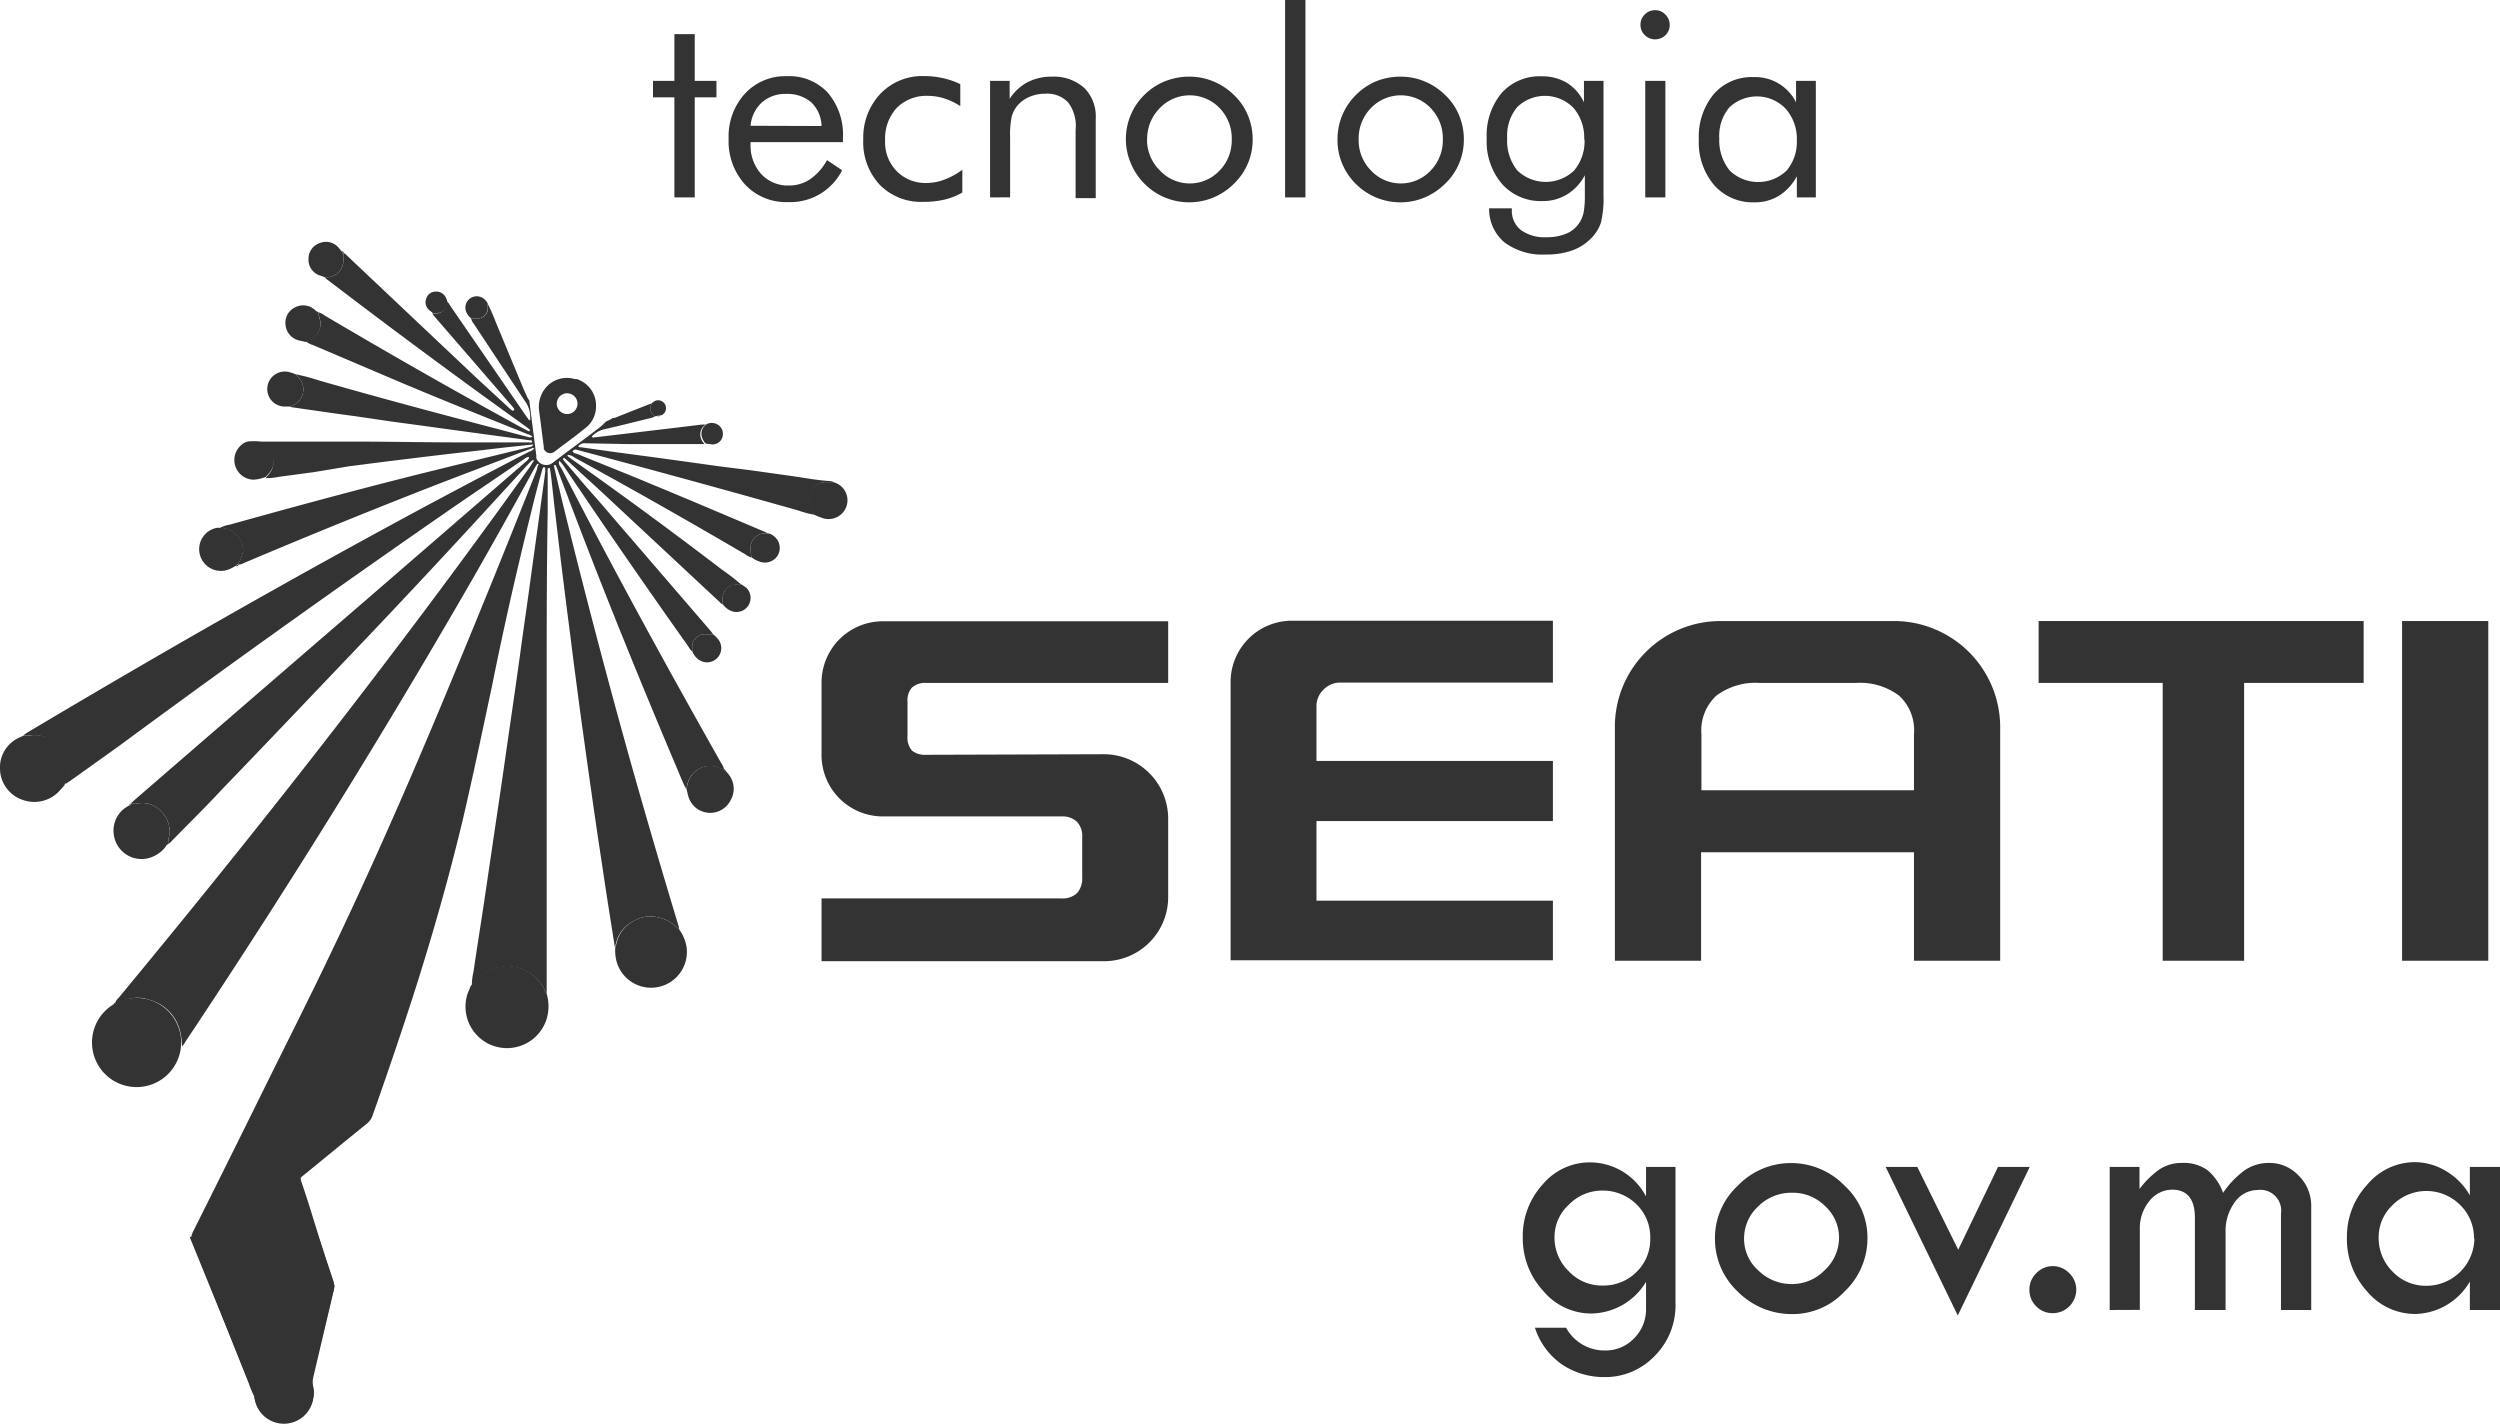 <svg xmlns="http://www.w3.org/2000/svg" viewBox="0 0 219.83 125.21"><g style="isolation:isolate"><g id="Camada_2" data-name="Camada 2"><g id="Layer_1" data-name="Layer 1"><path d="M59.3,8.56H57.42V7.11H59.3V3h1.79V7.11H63V8.56H61.09v8.8H59.3Z" fill="#333"/><path d="M74.12,12.5H66v.15a3.73,3.73,0,0,0,.94,2.66,3.18,3.18,0,0,0,2.45,1,3.26,3.26,0,0,0,1.86-.56,4.88,4.88,0,0,0,1.47-1.67l1.33.89a5.1,5.1,0,0,1-4.75,2.8,4.92,4.92,0,0,1-3.78-1.54,5.66,5.66,0,0,1-1.45-4.05,5.55,5.55,0,0,1,1.44-3.95,4.81,4.81,0,0,1,3.68-1.53,4.61,4.61,0,0,1,3.6,1.45,5.68,5.68,0,0,1,1.33,4Zm-1.88-1.42A3,3,0,0,0,71.34,9a3.23,3.23,0,0,0-2.23-.74A3.08,3.08,0,0,0,67,9a3.12,3.12,0,0,0-1,2.06Z" fill="#333"/><path d="M84.62,14.93v2a5.71,5.71,0,0,1-1.56.62,8,8,0,0,1-1.88.2,5.08,5.08,0,0,1-3.82-1.5,5.48,5.48,0,0,1-1.45-4,5.6,5.6,0,0,1,1.5-4,5.09,5.09,0,0,1,3.84-1.56,7.61,7.61,0,0,1,1.66.18,6.74,6.74,0,0,1,1.53.53V9.33a5.93,5.93,0,0,0-1.39-.67,4.78,4.78,0,0,0-1.45-.23,3.68,3.68,0,0,0-2.77,1.08,4,4,0,0,0-1,2.88,3.61,3.61,0,0,0,1,2.64,3.52,3.52,0,0,0,2.62,1.06A4.43,4.43,0,0,0,83,15.81,6.6,6.6,0,0,0,84.62,14.93Z" fill="#333"/><path d="M87.06,17.36V7.11h1.72V8.69a4.27,4.27,0,0,1,1.59-1.47,4.6,4.6,0,0,1,2.15-.48,4,4,0,0,1,2.83,1,3.53,3.53,0,0,1,1,2.68v7H94.58v-6A3.43,3.43,0,0,0,93.92,9a2.54,2.54,0,0,0-2-.76,3.51,3.51,0,0,0-1.43.29,2.87,2.87,0,0,0-1.07.81,2.57,2.57,0,0,0-.46.92,8,8,0,0,0-.14,1.79v5.3Z" fill="#333"/><path d="M99,12.26a5.47,5.47,0,0,1,.42-2.13,5.35,5.35,0,0,1,1.21-1.79,5.48,5.48,0,0,1,1.8-1.19,5.71,5.71,0,0,1,2.15-.41,5.42,5.42,0,0,1,2.12.42,5.57,5.57,0,0,1,1.82,1.21,5.22,5.22,0,0,1,1.21,1.77,5.45,5.45,0,0,1,.42,2.12,5.33,5.33,0,0,1-.42,2.11,5.42,5.42,0,0,1-1.21,1.77,5.73,5.73,0,0,1-1.83,1.23,5.59,5.59,0,0,1-4.25,0,5.58,5.58,0,0,1-3-3A5.35,5.35,0,0,1,99,12.26Zm1.86,0A3.78,3.78,0,0,0,102,15a3.6,3.6,0,0,0,5.24,0,3.8,3.8,0,0,0,1.07-2.75,3.82,3.82,0,0,0-1.07-2.75,3.64,3.64,0,0,0-5.25,0A3.83,3.83,0,0,0,100.87,12.26Z" fill="#333"/><path d="M113,17.36V0h1.79V17.36Z" fill="#333"/><path d="M117.61,12.26a5.47,5.47,0,0,1,.42-2.13,5.35,5.35,0,0,1,1.21-1.79A5.48,5.48,0,0,1,121,7.15a5.71,5.71,0,0,1,2.15-.41,5.42,5.42,0,0,1,2.12.42,5.57,5.57,0,0,1,1.82,1.21,5.08,5.08,0,0,1,1.21,1.77,5.45,5.45,0,0,1,.42,2.12,5.33,5.33,0,0,1-.42,2.11,5.27,5.27,0,0,1-1.21,1.77,5.73,5.73,0,0,1-1.83,1.23,5.44,5.44,0,0,1-2.11.42,5.52,5.52,0,0,1-2.14-.42,5.58,5.58,0,0,1-3-3A5.35,5.35,0,0,1,117.61,12.26Zm1.86,0A3.78,3.78,0,0,0,120.56,15a3.6,3.6,0,0,0,5.24,0,3.8,3.8,0,0,0,1.07-2.75,3.82,3.82,0,0,0-1.07-2.75,3.64,3.64,0,0,0-5.25,0A3.83,3.83,0,0,0,119.47,12.26Z" fill="#333"/><path d="M141,7.11V17.18a9.18,9.18,0,0,1-.22,2.37,3.48,3.48,0,0,1-.74,1.27A4.49,4.49,0,0,1,138.31,22a6.72,6.72,0,0,1-2.38.38,5.59,5.59,0,0,1-3.63-1.06,3.83,3.83,0,0,1-1.36-3h2v.13a2.14,2.14,0,0,0,.8,1.78,3.54,3.54,0,0,0,2.25.63,4.36,4.36,0,0,0,1.79-.34,2.47,2.47,0,0,0,1.14-1,2.65,2.65,0,0,0,.34-.88,8.65,8.65,0,0,0,.1-1.45V15.41a4.38,4.38,0,0,1-1.56,1.68,4,4,0,0,1-2.16.59,4.56,4.56,0,0,1-3.56-1.5,5.73,5.73,0,0,1-1.35-4,5.81,5.81,0,0,1,1.31-4,4.49,4.49,0,0,1,3.51-1.47,4.22,4.22,0,0,1,2.24.58A4,4,0,0,1,139.28,9V7.11Zm-1.7,5.15a4,4,0,0,0-.94-2.77,3.5,3.5,0,0,0-4.94-.08,3.89,3.89,0,0,0-.89,2.72,4.19,4.19,0,0,0,.89,2.86,3.61,3.61,0,0,0,5,0A4,4,0,0,0,139.33,12.26Z" fill="#333"/><path d="M144.25,2.17a1.23,1.23,0,0,1,.38-.9,1.23,1.23,0,0,1,.91-.37,1.19,1.19,0,0,1,.9.38,1.25,1.25,0,0,1,.38.91,1.21,1.21,0,0,1-.37.9,1.3,1.3,0,0,1-1.82,0A1.24,1.24,0,0,1,144.25,2.17Zm.42,15.19V7.11h1.77V17.36Z" fill="#333"/><path d="M159.67,7.11V17.36H158V15.5a4.49,4.49,0,0,1-1.57,1.71,4,4,0,0,1-2.15.58,4.52,4.52,0,0,1-3.55-1.51,5.82,5.82,0,0,1-1.35-4,5.89,5.89,0,0,1,1.31-4,4.42,4.42,0,0,1,3.51-1.5A4,4,0,0,1,157.93,9V7.11ZM158,12.33A4,4,0,0,0,157,9.54a3.51,3.51,0,0,0-4.94-.09,3.9,3.9,0,0,0-.88,2.72A4.21,4.21,0,0,0,152.1,15a3.61,3.61,0,0,0,5,0A3.91,3.91,0,0,0,158,12.33Z" fill="#333"/><path d="M144.74,102.61h2.59v12.08a6.26,6.26,0,0,1-1.83,4.54,6,6,0,0,1-4.45,1.86,6.62,6.62,0,0,1-3.64-1.07,6.22,6.22,0,0,1-2.44-3.27h2.74a3.84,3.84,0,0,0,3.44,2,3.45,3.45,0,0,0,2.54-1.07,3.58,3.58,0,0,0,1.05-2.59v-2.38a5.7,5.7,0,0,1-4.85,2.79,5.5,5.5,0,0,1-4.2-2,6.79,6.79,0,0,1-1.79-4.7,6.72,6.72,0,0,1,1.75-4.65,5.41,5.41,0,0,1,4.15-1.94,5.57,5.57,0,0,1,4.94,3Zm.37,6.27a4,4,0,0,0-1.23-3,4.21,4.21,0,0,0-3-1.19,4.1,4.1,0,0,0-2.93,1.24,3.87,3.87,0,0,0-1.26,2.85,4.12,4.12,0,0,0,1.25,3,4,4,0,0,0,3,1.26,4.11,4.11,0,0,0,3-1.23A4,4,0,0,0,145.11,108.88Z" fill="#333"/><path d="M150.8,108.85a6.24,6.24,0,0,1,2-4.58,6.46,6.46,0,0,1,4.67-2,6.56,6.56,0,0,1,4.74,2,6.21,6.21,0,0,1,2,4.61,6.43,6.43,0,0,1-2,4.67,6.24,6.24,0,0,1-4.59,2,6.69,6.69,0,0,1-4.84-2A6.34,6.34,0,0,1,150.8,108.85Zm10.91,0a3.74,3.74,0,0,0-1.22-2.79,4,4,0,0,0-2.89-1.18,4.13,4.13,0,0,0-3,1.2,3.83,3.83,0,0,0-1.24,2.86,3.71,3.71,0,0,0,1.26,2.78,4.15,4.15,0,0,0,2.95,1.19,4,4,0,0,0,2.88-1.22A3.89,3.89,0,0,0,161.71,108.86Z" fill="#333"/><path d="M165.81,102.61h2.78l3.6,7.28,3.5-7.28h2.79l-6.33,13.06Z" fill="#333"/><path d="M178.45,113.41a2,2,0,0,1,.6-1.45,2,2,0,0,1,2.91,0,2,2,0,0,1,.61,1.45,2.07,2.07,0,0,1-2.06,2.06,2,2,0,0,1-1.46-.6A2,2,0,0,1,178.45,113.41Z" fill="#333"/><path d="M185.51,115.19V102.61h2.62v1.94a8,8,0,0,1,1.78-1.74,3.52,3.52,0,0,1,1.94-.55,3.58,3.58,0,0,1,2.25.63,4.6,4.6,0,0,1,1.38,2,8,8,0,0,1,1.92-2,3.75,3.75,0,0,1,2.15-.63,3.49,3.49,0,0,1,2.59,1.13,3.69,3.69,0,0,1,1.09,2.66v9.14h-2.66v-8.46a1.83,1.83,0,0,0-2.06-2.09,2.46,2.46,0,0,0-2,1.07,4.23,4.23,0,0,0-.81,2.64v6.84H193v-8.11c0-1.64-.67-2.47-2-2.47a2.57,2.57,0,0,0-2,1,3.74,3.74,0,0,0-.84,2.48v7.09Z" fill="#333"/><path d="M217.18,102.61h2.65v12.58h-2.65v-2.5a5.69,5.69,0,0,1-4.81,2.85,5.51,5.51,0,0,1-4.24-2,6.79,6.79,0,0,1-1.76-4.74,6.69,6.69,0,0,1,1.77-4.61,5.46,5.46,0,0,1,4.17-2,5.32,5.32,0,0,1,2.81.81,5.78,5.78,0,0,1,2.06,2.11Zm.36,6.33a4,4,0,0,0-1.23-3,4.19,4.19,0,0,0-5.9,0,3.87,3.87,0,0,0-1.25,2.87,4.14,4.14,0,0,0,1.22,3,4,4,0,0,0,3,1.25,4.22,4.22,0,0,0,4.2-4.19Z" fill="#333"/><path d="M41.38,86.71c.22-.24.43-.48.65-.71A3.64,3.64,0,0,1,48,87.29a.71.71,0,0,0,.07.09,3.87,3.87,0,0,1,0,2.21,3.65,3.65,0,1,1-6.93-2.29C41.23,87.11,41.31,86.91,41.38,86.71Z" fill="#333"/><path d="M54.11,83.23s.06-.06.06-.1A2.93,2.93,0,0,1,55.7,81a2.81,2.81,0,0,1,2-.37,3.45,3.45,0,0,1,1.9,1s.09.07.13.11a3.61,3.61,0,0,1,.64,1.52,3.15,3.15,0,0,1-6.11,1.43A3.65,3.65,0,0,1,54.11,83.23Z" fill="#333"/><path d="M2.15,64.67c.15,0,.31,0,.46,0a2.83,2.83,0,0,1,2.3.66,3,3,0,0,1,.94,1.55,2.58,2.58,0,0,1,0,1.58.54.54,0,0,0,0,.45h0c-.14-.07-.15,0-.17.13l-.42.47a3,3,0,0,1-3.25.83A2.92,2.92,0,0,1,0,67.59a2.85,2.85,0,0,1,1.57-2.67A3.76,3.76,0,0,1,2.15,64.67Z" fill="#333"/><path d="M11.51,70.66a2.09,2.09,0,0,0,.56,0,2.17,2.17,0,0,1,1.84.45,2.59,2.59,0,0,1,1,1.8,1.45,1.45,0,0,1,0,.46,3,3,0,0,0-.13.84h0c-.13,0-.16.07-.17.18a2.78,2.78,0,0,1-1.74,1.11A2.46,2.46,0,0,1,10,73.33,2.43,2.43,0,0,1,11.07,71a3,3,0,0,1,.3-.18.14.14,0,0,0,.14-.11Z" fill="#333"/><path d="M60.39,69.43a2.22,2.22,0,0,1,.52-1.37,2,2,0,0,1,2.29-.57c.16.07.3.2.49.13h0c0,.08,0,.12.1.15a4,4,0,0,1,.33.39,2,2,0,0,1,.11,2.23A2,2,0,0,1,60.52,70,5.07,5.07,0,0,1,60.39,69.43Z" fill="#333"/><path d="M19.32,46.42a2.39,2.39,0,0,1,.84.14,2.08,2.08,0,0,1,1.24,1.77,3.07,3.07,0,0,1-.31,1,.45.45,0,0,0-.12.31h0a.18.18,0,0,0-.22.11c-.19.1-.37.21-.56.29a1.91,1.91,0,1,1-1.1-3.63A.93.93,0,0,1,19.32,46.42Z" fill="#333"/><path d="M21.89,38.81h.57a1.52,1.52,0,0,1,1.42.89,1.65,1.65,0,0,1-.16,1.83c-.1.14-.22.26-.33.39a3.22,3.22,0,0,1-1.11.26,1.73,1.73,0,0,1-1.05-3.06A1.18,1.18,0,0,1,21.89,38.81Z" fill="#333"/><path d="M71.62,45.27a4,4,0,0,1-.28-.43,1.71,1.71,0,0,1,.22-1.94,1.33,1.33,0,0,1,1.1-.51,5.61,5.61,0,0,0,.58,0,1.64,1.64,0,0,1,1.2,2.11,1.67,1.67,0,0,1-2.26,1A4.87,4.87,0,0,1,71.62,45.27Z" fill="#333"/><path d="M26,32.91c.12.17.29.29.41.46a1.54,1.54,0,0,1-.55,2.22,2.32,2.32,0,0,1-.36.16l-.46,0a1.54,1.54,0,1,1,.49-3A3.15,3.15,0,0,1,26,32.91Z" fill="#333"/><path d="M28,27.51c0,.22.09.4.13.61a1.5,1.5,0,0,1-.86,1.77c-.12.05-.27.05-.33.19l-.67-.15a1.54,1.54,0,0,1-1.16-1.34A1.5,1.5,0,0,1,26,27a1.53,1.53,0,0,1,1.32,0,3.23,3.23,0,0,1,.43.29.18.18,0,0,0,.23.15Z" fill="#333"/><path d="M30.25,22.27a1,1,0,0,0-.05.51,1.51,1.51,0,0,1-1.3,1.59,2,2,0,0,1-.34,0L28,24.18a1.46,1.46,0,0,1-.87-1.44,1.43,1.43,0,0,1,.92-1.34,1.46,1.46,0,0,1,1.65.3c.12.12.22.26.33.39s0,.21.17.18Z" fill="#333"/><path d="M66.08,49A3.44,3.44,0,0,1,66,48.2a1.27,1.27,0,0,1,1.17-1.3h.34a.8.8,0,0,1,.42.16,1.31,1.31,0,0,1,.5,1.7,1.32,1.32,0,0,1-1.67.61A2.15,2.15,0,0,1,66.08,49Z" fill="#333"/><path d="M60.88,57.29a3.18,3.18,0,0,1,0-.62,1.13,1.13,0,0,1,1.2-.9c.2,0,.41,0,.62,0a3.11,3.11,0,0,1,.37.35,1.25,1.25,0,0,1-1.8,1.74A1.61,1.61,0,0,1,60.88,57.29Z" fill="#333"/><path d="M63.55,53.12c0-.13,0-.27,0-.4a1.21,1.21,0,0,1,1.3-1.33h.34a4,4,0,0,1,.43.29,1.24,1.24,0,0,1-1.42,2A1.73,1.73,0,0,1,63.55,53.12Z" fill="#333"/><path d="M42.89,26.72c0,.13,0,.26,0,.4A.92.92,0,0,1,42,28a1.52,1.52,0,0,0-.56.05h0c0-.09,0-.13-.11-.14a1.41,1.41,0,0,1-.35-.52,1,1,0,0,1,1.69-1A.78.78,0,0,1,42.89,26.72Z" fill="#333"/><path d="M62.05,39a1.44,1.44,0,0,1-.35-.64,1,1,0,0,1,.47-1.08,1,1,0,0,1,.83,0,.94.94,0,0,1,.54,1.09.9.9,0,0,1-.92.71Z" fill="#333"/><path d="M39.32,26.44a1.19,1.19,0,0,1-.19.71.76.76,0,0,1-.67.37h-.4c-.12-.1-.25-.18-.36-.29a.89.89,0,0,1-.21-1,.84.84,0,0,1,.73-.58.93.93,0,0,1,.94.43A2.32,2.32,0,0,1,39.32,26.44Z" fill="#333"/><path d="M57.55,36.62a.53.53,0,0,0-.06-.1.8.8,0,0,1-.18-1.06,1.71,1.71,0,0,1,.27-.2.69.69,0,1,1,.58,1.26s-.07,0-.11,0a.18.18,0,0,0-.24.05Z" fill="#333"/><path d="M57.81,36.59a.18.18,0,0,1,.24-.05A.2.2,0,0,1,57.81,36.59Z" fill="#333" style="mix-blend-mode:color-dodge"/><path d="M28,27.51a.18.18,0,0,1-.23-.15A.28.28,0,0,1,28,27.51Z" fill="#333" style="mix-blend-mode:color-dodge"/><path d="M5.5,69c0-.1,0-.2.17-.13A.19.19,0,0,1,5.5,69Z" fill="#333" style="mix-blend-mode:color-dodge"/><path d="M14.61,74.34c0-.11,0-.19.17-.18A.24.24,0,0,1,14.61,74.34Z" fill="#333" style="mix-blend-mode:color-dodge"/><path d="M30.24,22.27c-.14,0-.16-.07-.17-.18A.22.22,0,0,1,30.24,22.27Z" fill="#333" style="mix-blend-mode:color-dodge"/><path d="M20.75,49.78a.18.18,0,0,1,.22-.11C20.93,49.77,20.84,49.78,20.75,49.78Z" fill="#333" style="mix-blend-mode:color-dodge"/><path d="M41.36,27.87c.08,0,.13.05.11.14S41.37,27.94,41.36,27.87Z" fill="#333" style="mix-blend-mode:color-dodge"/><path d="M63.79,67.78c-.07,0-.12-.07-.1-.15A.13.13,0,0,1,63.79,67.78Z" fill="#333" style="mix-blend-mode:color-dodge"/><path d="M11.51,70.66a.14.14,0,0,1-.14.11A.14.14,0,0,1,11.51,70.66Z" fill="#333" style="mix-blend-mode:color-dodge"/><path d="M10.12,88.19a.14.14,0,0,1-.13.13C10,88.25,10,88.2,10.12,88.19Z" fill="#333" style="mix-blend-mode:color-dodge"/><path d="M73,42.3c-1.15-.06-2.28-.29-3.43-.45L66,41.35,63.21,41l-3-.42-3-.41-3-.4-3.13-.44c-.08,0-.19,0-.23-.09a.7.7,0,0,1,.67-.26l3.74.07,5.37,0,1.32,0a1.44,1.44,0,0,1-.35-.64,1,1,0,0,1,.47-1.08,4.42,4.42,0,0,0-.81.06L58,37.78l-2.35.28-3.37.4c-.08,0-.19.06-.24-.09a2.28,2.28,0,0,1,1.12-.63c1.39-.31,2.76-.67,4.14-1a1.45,1.45,0,0,0,.26-.11.53.53,0,0,0-.06-.1.8.8,0,0,1-.18-1.06l-.32.11c-.93.37-1.87.73-2.8,1.11a.74.74,0,0,1-.32.07,3.62,3.62,0,0,1-.44.24l-.16.07a4.85,4.85,0,0,1-.52.49c-1,.77-2,1.51-3,2.25l-1.18.9a.93.93,0,0,1-1.42-.42,1.7,1.7,0,0,1,0-.22c-.21-1.63-.42-3.25-.62-4.88l0,0a.31.31,0,0,1-.1-.13.27.27,0,0,1-.06-.1c-.13-.29-.26-.56-.37-.83-.81-1.93-1.61-3.87-2.41-5.79a17.14,17.14,0,0,0-.69-1.58c0,.13,0,.26,0,.4A.92.92,0,0,1,42,28a1.52,1.52,0,0,0-.56.05,1.16,1.16,0,0,0,.24.45q2.24,3.39,4.48,6.77a2.37,2.37,0,0,1,.46,1.22c0,.07,0,.15,0,.23s.06.17-.08.25c-.11-.16-.23-.31-.33-.46l-6.63-9.64a1.23,1.23,0,0,0-.32-.4,1.19,1.19,0,0,1-.19.71.76.76,0,0,1-.67.37h-.4c.07.09.13.19.2.27l6.64,7.68a4.12,4.12,0,0,1,.33.4c.05.06.08.14,0,.19a.17.17,0,0,1-.15,0,2.53,2.53,0,0,1-.26-.22l-3-2.77L30.56,22.52c-.1-.09-.17-.21-.31-.25a1,1,0,0,0-.05.51,1.51,1.51,0,0,1-1.3,1.59,2,2,0,0,1-.34,0c.09.16.25.23.38.34q8.56,6.54,17.32,12.81c.13.09.24.19.36.29h0l-.1.13c-.24-.13-.48-.24-.71-.37q-8.73-4.78-17.3-9.85a1.16,1.16,0,0,0-.51-.25c0,.22.09.4.13.61a1.5,1.5,0,0,1-.86,1.77c-.12.05-.27.05-.33.19a1.46,1.46,0,0,0,.55.29l7.94,3.38c3.64,1.53,7.31,3,11,4.48a.67.67,0,0,1,.39.22.52.52,0,0,1-.44,0c-.69-.17-1.38-.36-2.06-.54C38.87,36.45,33.44,35,28,33.44a17.32,17.32,0,0,0-2-.53c.12.17.29.29.41.46a1.54,1.54,0,0,1-.55,2.22,2.32,2.32,0,0,1-.36.16.76.76,0,0,0,.16.06l3.07.44c.93.14,1.87.26,2.8.39l2.85.42,2.74.37,2.91.4,3.08.42,2.85.38.57.08c.1,0,.28,0,.26.13s-.19.06-.29.06c-.37,0-.73,0-1.1,0l-4.9,0c-2.93,0-5.87-.06-8.81-.07l-9.34,0a.8.8,0,0,0-.5.1h.57a1.52,1.52,0,0,1,1.42.89,1.65,1.65,0,0,1-.16,1.83c-.1.14-.22.26-.33.39a4.93,4.93,0,0,0,1.15-.11l3.08-.41L30.7,41l3.2-.41,3.26-.4,2.35-.28L42,39.63l2.46-.29,2.35-.25c.05,0,.07,0,.09,0a.35.35,0,0,1-.28.21c-3.52.86-7,1.7-10.56,2.59-5.3,1.34-10.58,2.77-15.84,4.24a2.78,2.78,0,0,0-.92.31,2.39,2.39,0,0,1,.84.14,2.08,2.08,0,0,1,1.24,1.77,3.07,3.07,0,0,1-.31,1,.45.45,0,0,0-.12.31,1.08,1.08,0,0,0,.49-.15q8.64-3.66,17.38-7.06c2.61-1,5.24-2,7.86-3,.09,0,.18-.14.29,0a1,1,0,0,1-.44.27q-5,2.59-10,5.28C25,51.22,13.58,57.75,2.31,64.47l-.27.2c.15,0,.3,0,.46,0a2.79,2.79,0,0,1,2.29.66,3.06,3.06,0,0,1,1,1.55,2.58,2.58,0,0,1,0,1.58.51.51,0,0,0,0,.45l.43-.28,4.2-3Q25.25,54.69,40.46,44.19l5.72-3.89c.17-.12.33-.15.34-.07s-.1.2-.18.27l-.3.27L32,52.92Q21.84,61.68,11.7,70.46a1.75,1.75,0,0,0-.19.2,2.09,2.09,0,0,0,.56,0,2.17,2.17,0,0,1,1.84.45,2.59,2.59,0,0,1,1,1.8,1.45,1.45,0,0,1,0,.46,3,3,0,0,0-.13.84.76.76,0,0,0,.31-.25c1.48-1.52,3-3,4.43-4.55C23.78,65,28,60.54,32.25,56.09q5.64-5.94,11.19-12l3-3.27a4.12,4.12,0,0,1,.37-.35s.07,0,.1,0,.05.06,0,.1-.2.32-.31.48q-6.14,8.58-12.55,17C26.41,68.11,18.5,78,10.44,87.73a1.29,1.29,0,0,0-.33.47.66.66,0,0,0,.44-.1,4.34,4.34,0,0,1,1.28-.35,2.76,2.76,0,0,1,1.24.15A3.77,3.77,0,0,1,15.9,91a5.07,5.07,0,0,1,.1,1,1.24,1.24,0,0,0,.31-.41Q20,86.05,23.59,80.45q9.35-14.58,18-29.6,2.73-4.77,5.37-9.61c.08-.15.18-.29.27-.44a.14.14,0,0,1,.11,0s.06.06,0,.09-.1.33-.16.49q-3.42,8.67-7,17.3C36.67,67.21,33,75.67,29,84c-1.84,3.85-3.76,7.65-5.65,11.47q-3.19,6.47-6.41,12.9a1,1,0,0,0,0,.86c1.66,4.14,3.29,8.28,4.94,12.42a7.91,7.91,0,0,0,.49,1.16,2.59,2.59,0,0,0,3.38,2.11,2.51,2.51,0,0,0,1.79-2,2,2,0,0,0,0-1,1.91,1.91,0,0,1,0-.79l1.77-7.51a1.65,1.65,0,0,0,0-1c-.7-2.07-1.37-4.16-2-6.24-.26-.8-.51-1.61-.79-2.41-.16-.46-.07-.42.21-.66l.14-.11c1.79-1.46,3.57-2.93,5.36-4.37a1.67,1.67,0,0,0,.55-.79c1.3-3.69,2.57-7.4,3.76-11.13,1.54-4.85,2.93-9.74,4.12-14.69.94-4,1.77-8,2.61-11.93,1-5,2.14-10,3.35-14.9.31-1.28.63-2.57,1-3.86a2.4,2.4,0,0,1,.12-.38.1.1,0,0,1,.14-.06.1.1,0,0,1,.06.07,1.37,1.37,0,0,1,0,.35c-.08.64-.17,1.29-.26,1.94-.21,1.58-.43,3.16-.65,4.74s-.41,3-.62,4.51-.43,3-.64,4.56-.41,2.93-.62,4.4l-.66,4.56c-.2,1.41-.4,2.81-.61,4.22s-.43,2.89-.64,4.33c-.25,1.67-.49,3.35-.74,5-.29,1.9-.59,3.8-.87,5.7a5.23,5.23,0,0,0-.14,1.19c.22-.24.43-.48.65-.71A3.64,3.64,0,0,1,48,87.29a.71.71,0,0,0,.07.09,1.64,1.64,0,0,0,0-.23c0-2.88,0-5.76,0-8.65s0-6.07,0-9.11c0-.88,0-1.77,0-2.65,0-1.94,0-3.88,0-5.83,0-5.34,0-10.68.09-16,0-1.11,0-2.23,0-3.34a1.87,1.87,0,0,1,0-.34s0-.06.08-.07a.08.08,0,0,1,.12.07c.05.3.09.61.13.91l.27,2.47.42,3.55c.13,1.08.26,2.17.4,3.26.17,1.39.35,2.78.53,4.17l.39,3.09c.18,1.33.35,2.67.53,4s.35,2.51.52,3.77l.63,4.45c.21,1.44.42,2.89.64,4.33s.42,2.81.64,4.22.4,2.54.6,3.81c0,0,.06-.06.06-.1A2.93,2.93,0,0,1,55.7,81a2.81,2.81,0,0,1,2-.37,3.45,3.45,0,0,1,1.9,1s.09.07.13.11a3.4,3.4,0,0,0-.07-.34q-2.09-6.91-4.06-13.87-3.3-11.75-6.2-23.61c-.22-.92-.43-1.84-.65-2.75,0-.09-.07-.18,0-.28s0,0,0,0,.09,0,.1,0,.1.21.14.31l1.1,2.91c3.15,8.33,6.52,16.58,10,24.78.09.19.19.37.28.56a2.22,2.22,0,0,1,.52-1.37,2,2,0,0,1,2.29-.57c.16.07.3.2.49.13a1.76,1.76,0,0,0-.27-.57C58.59,58.56,53.9,50,49.43,41.3c-.11-.23-.34-.43-.28-.72,0-.1.17,0,.54.58Q55,49.05,60.53,56.85a1.48,1.48,0,0,0,.35.44,3.18,3.18,0,0,1,0-.62,1.13,1.13,0,0,1,1.2-.9c.2,0,.41,0,.62,0a4.94,4.94,0,0,0-.35-.45L52.45,43.82c-.91-1-1.81-2.09-2.72-3.14a2.65,2.65,0,0,1-.21-.26.14.14,0,0,1,0-.11.1.1,0,0,1,.15,0l.3.26,2.85,2.61,10.41,9.71c.1.09.18.21.32.25,0-.13,0-.27,0-.4a1.21,1.21,0,0,1,1.3-1.33h.34a19.29,19.29,0,0,0-1.68-1.3q-6.54-5-13.22-9.72l-.37-.28a.09.09,0,0,1,0-.1.13.13,0,0,1,.1,0,1.08,1.08,0,0,1,.51.23q7.57,4.14,15,8.5a1.76,1.76,0,0,0,.56.29A3.44,3.44,0,0,1,66,48.2a1.27,1.27,0,0,1,1.17-1.3h.34a1.19,1.19,0,0,0-.25-.13c-3.36-1.42-6.71-2.85-10.08-4.24-2.12-.89-4.26-1.73-6.39-2.6-.15-.06-.35-.06-.44-.24a.29.29,0,0,1,.35-.14l.39.1q9.56,2.54,19.08,5.23a8.48,8.48,0,0,0,1.5.39,4,4,0,0,1-.28-.43,1.71,1.71,0,0,1,.22-1.94,1.33,1.33,0,0,1,1.1-.51,5.61,5.61,0,0,0,.58,0A1,1,0,0,0,73,42.3Z" fill="#333"/><polygon points="46.1 36.98 46.1 36.98 46.1 36.97 46.1 36.98" fill="#333" style="mix-blend-mode:color-dodge"/><path d="M46.22,37.08l-.1-.09h0l.1.09Z" fill="#333" style="mix-blend-mode:color-dodge"/><polygon points="16.69 108.8 26.29 103.61 29.42 113.08 27.13 122.52 22.36 122.7 16.69 108.8" fill="#333"/><circle cx="24.97" cy="122.6" r="2.61" transform="translate(-96.26 91.62) rotate(-64.16)" fill="#333"/><path d="M15.93,91.67A3.92,3.92,0,1,1,12,87.75,3.92,3.92,0,0,1,15.93,91.67Z" fill="#333"/><path d="M51,33.44l.18.1a2.42,2.42,0,0,1,1.23,2.15,2.39,2.39,0,0,1-1,2c-.62.5-1.27,1-1.91,1.46l-.76.58a.6.6,0,0,1-.92-.27.4.4,0,0,1,0-.15c-.14-1.05-.27-2.11-.41-3.16a2.56,2.56,0,0,1,.19-1.42,2.44,2.44,0,0,1,1.56-1.4,2.37,2.37,0,0,1,1.37,0l.2,0Zm-2,1.78a.91.91,0,1,0,1.74.55A.91.91,0,0,0,49,35.22Z" fill="#333"/><path d="M97.1,66.32A5.67,5.67,0,0,1,102.72,72v6.91a5.63,5.63,0,0,1-5.62,5.61H72.24V79H93.31a1.88,1.88,0,0,0,1.39-.46,1.91,1.91,0,0,0,.46-1.4V73.65a1.85,1.85,0,0,0-.46-1.39,1.88,1.88,0,0,0-1.39-.47H77.64a5.39,5.39,0,0,1-5.4-5.4V60.05a5.39,5.39,0,0,1,5.4-5.42h25.08v5.42H81.44a1.73,1.73,0,0,0-1.25.41,1.68,1.68,0,0,0-.39,1.24v3A1.75,1.75,0,0,0,80.19,66a1.81,1.81,0,0,0,1.25.37Z" fill="#333"/><path d="M108.21,60a5.39,5.39,0,0,1,5.4-5.42h22.94v5.44H117.83a2,2,0,0,0-1.45.62,2,2,0,0,0-.62,1.47v4.8h20.79V72.2H115.76v7h20.79v5.24H108.21Z" fill="#333"/><path d="M149.58,74.94v9.54H142V63.92a9.29,9.29,0,0,1,9.31-9.31h15.26a9.34,9.34,0,0,1,9.31,9.31V84.48H168.3V74.94Zm18.72-5.45V64.55A4.12,4.12,0,0,0,167,61.18a5.69,5.69,0,0,0-3.78-1.13h-8.5a5.75,5.75,0,0,0-3.81,1.13,4.17,4.17,0,0,0-1.3,3.37v4.94Z" fill="#333"/><polygon points="179.26 54.61 207.84 54.61 207.84 60.05 197.33 60.05 197.33 84.48 190.17 84.48 190.17 60.05 179.26 60.05 179.26 54.61" fill="#333"/><rect x="211.22" y="54.61" width="7.58" height="29.87" fill="#333"/></g></g></g></svg>